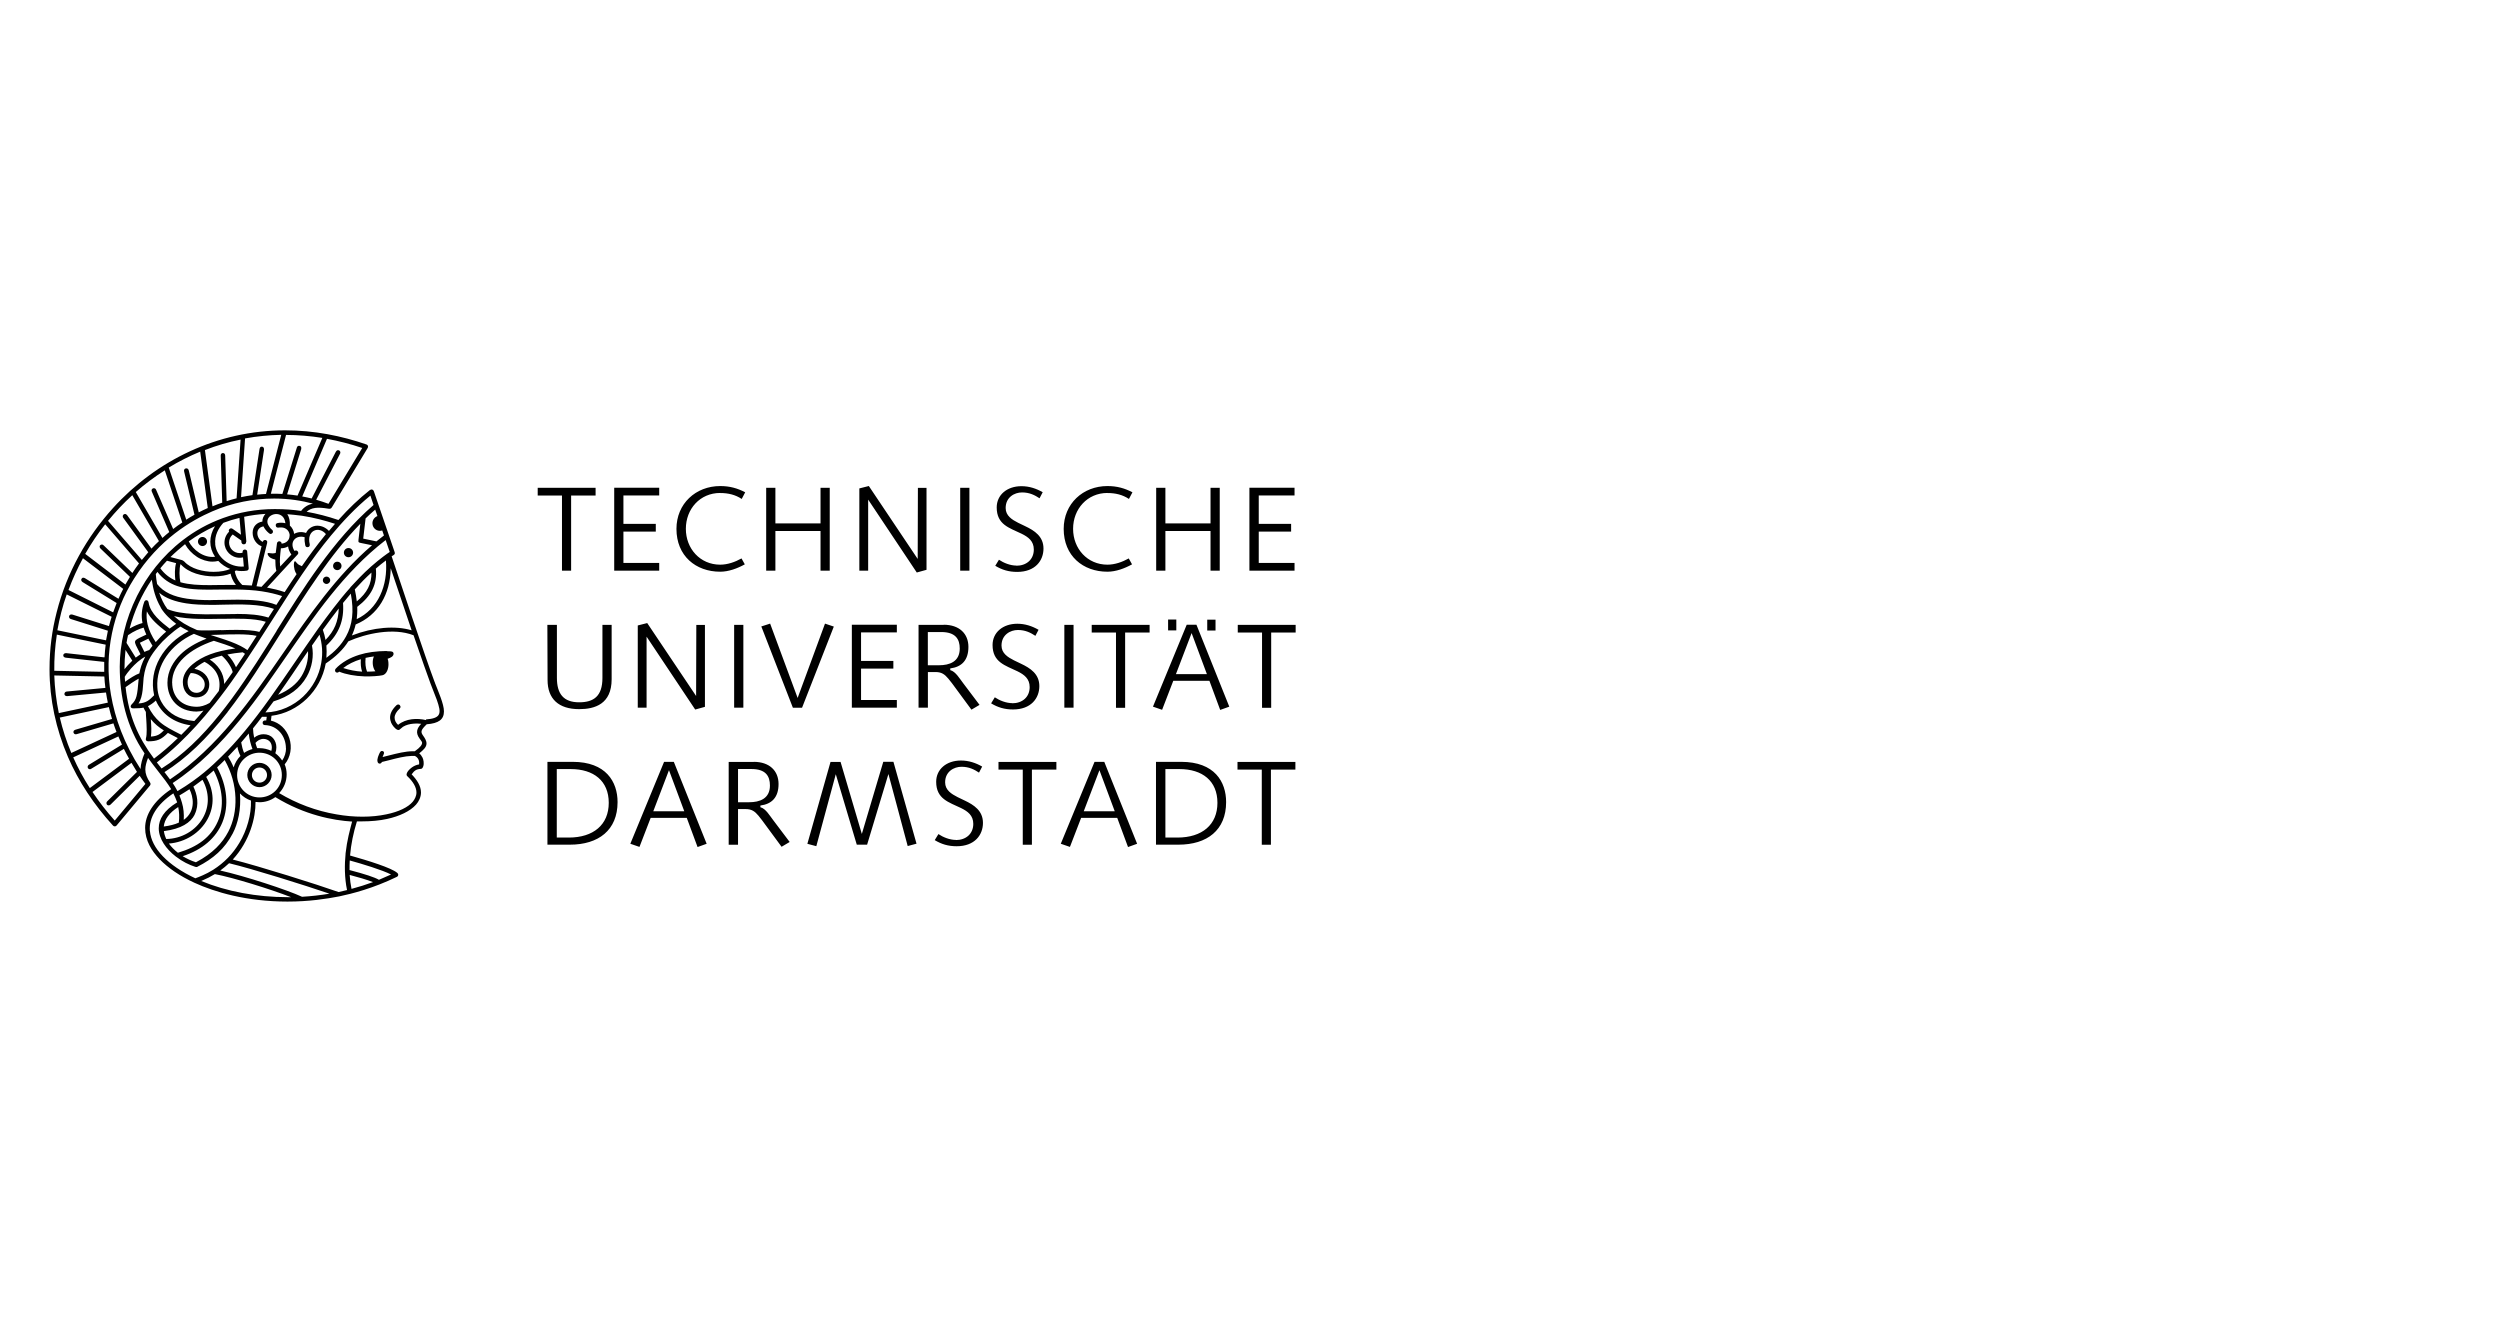 <?xml version="1.0" encoding="UTF-8"?>
<svg id="Ebene_1" data-name="Ebene 1" xmlns="http://www.w3.org/2000/svg" width="380" height="203" viewBox="0 0 380 203">
  <path d="M39.44,115.95c-1.03,0-1.85.84-1.85,1.85s.84,1.85,1.85,1.85,1.85-.84,1.85-1.85-.84-1.85-1.85-1.85ZM40.59,117.81c0,.64-.51,1.15-1.15,1.15s-1.15-.51-1.15-1.15.51-1.15,1.15-1.15,1.15.51,1.15,1.15Z"/>
  <g>
    <path d="M81.73,74.15v1.17h3.69v11.42h1.39v-11.42h3.72v-1.17h-8.8ZM93.36,74.15v12.59h6.84v-1.17h-5.44v-4.77h4.92v-1.17h-4.92v-4.32h5.44v-1.17h-6.84ZM109.48,74.94c1.2,0,2.28.25,3.26.9l.53-1.01c-1.18-.62-2.35-.95-3.8-.95-3.72,0-6.65,2.68-6.65,6.51,0,4.1,2.93,6.51,6.65,6.51,1.28,0,2.62-.5,3.74-1.12l-.5-.9c-.98.55-2.12.95-3.24.95-3.05,0-5.22-2.43-5.22-5.45s2.15-5.45,5.22-5.45h.02v.02ZM116.46,74.15v12.59h1.4v-6.03h6.86v6.03h1.4v-12.59h-1.4v5.41h-6.86v-5.41h-1.4ZM132.08,73.87l-1.46.37v12.5h1.34v-10.8l7.39,11.08,1.48-.41v-12.45h-1.31l-.03,10.8-7.43-11.09h.03ZM145.95,74.15v12.59h1.4v-12.59h-1.4ZM154.52,85.97c-.98,0-1.98-.42-2.68-.89l-.56.92c1.01.61,2.03.93,3.33.93,2.74,0,4-1.71,4-3.55s-1.36-2.73-2.8-3.41l-1.06-.51c-.92-.47-1.89-1.06-1.89-2.24,0-1.64,1.34-2.37,2.49-2.37s1.95.42,2.66.89l.48-.92c-.97-.56-2.04-.92-3.23-.92-2.21,0-3.76,1.34-3.76,3.23,0,2.63,1.93,3.1,3.79,4,1.01.5,1.85,1.11,1.85,2.4,0,1.51-1.11,2.46-2.66,2.46h.02v-.02ZM168.34,74.94c1.2,0,2.28.25,3.26.9l.53-1.01c-1.18-.62-2.35-.95-3.8-.95-3.72,0-6.65,2.68-6.65,6.51,0,4.1,2.93,6.51,6.65,6.51,1.28,0,2.62-.5,3.74-1.12l-.5-.9c-.98.55-2.12.95-3.24.95-3.05,0-5.22-2.43-5.22-5.45s2.17-5.45,5.22-5.45h.02v.02ZM175.74,74.15v12.59h1.4v-6.03h6.86v6.03h1.4v-12.59h-1.4v5.41h-6.86v-5.41h-1.4ZM189.91,74.15v12.59h6.86v-1.17h-5.44v-4.77h4.92v-1.17h-4.92v-4.32h5.44v-1.17h-6.86ZM92.97,103.24v-8.26h-1.4v8.06c0,2.82-1.36,3.71-3.54,3.71-2.38,0-3.38-1.29-3.38-3.71v-8.06h-1.45l.03,8.38c0,2.87,1.68,4.43,4.8,4.43,2.37,0,4.94-.76,4.94-4.55h0ZM98.4,94.7l-1.46.37v12.5h1.34v-10.8l7.39,11.08,1.48-.41v-12.45h-1.31l-.03,10.8-7.43-11.08h.03v-.02ZM111.59,94.98v12.59h1.4v-12.59s-1.4,0-1.4,0ZM117.09,94.78l-1.37.44,4.8,12.36h1.39l4.83-12.34-1.34-.45-4.16,11.3-4.18-11.3s.03,0,.03,0ZM129.48,94.98v12.59h6.84v-1.17h-5.44v-4.77h4.91v-1.17h-4.91v-4.33h5.44v-1.17h-6.84v.02ZM142.71,101.12h-1.68v-5.05h2.03c2.17,0,2.82,1.06,2.82,2.51,0,2.01-1.57,2.54-3.16,2.54h0ZM143.42,94.98h-3.8v12.59h1.42v-5.42h1.15c.93,0,1.4.34,1.96,1.01l.55.69,2.96,4.02,1.23-.73-2.49-3.3c-.48-.61-1.15-1.79-1.96-1.98v-.26c1.75-.23,2.76-1.25,2.76-3.27s-1.39-3.37-3.76-3.37h0v.03h-.02ZM153.89,106.88c-.98,0-1.98-.42-2.68-.89l-.56.92c1.01.61,2.03.93,3.33.93,2.74,0,4-1.71,4-3.55s-1.36-2.73-2.8-3.41l-1.06-.51c-.92-.47-1.89-1.06-1.89-2.24,0-1.64,1.34-2.37,2.49-2.37s1.95.42,2.66.89l.48-.92c-.97-.56-2.04-.92-3.23-.92-2.21,0-3.76,1.34-3.76,3.23,0,2.63,1.93,3.1,3.79,4,1.01.5,1.85,1.11,1.85,2.4,0,1.51-1.11,2.46-2.66,2.46h.02v-.02ZM161.78,94.98v12.59h1.4v-12.59s-1.4,0-1.4,0ZM165.94,94.98v1.17h3.69v11.44h1.39v-11.44h3.72v-1.17h-8.8ZM181.13,96.24l2.32,6.23h-4.71l2.38-6.23h0ZM186.85,107.41l-4.99-12.45h-1.48l-5.13,12.45,1.39.48,1.7-4.41h5.49l1.64,4.43,1.39-.5h0ZM184.76,94.19h-1.26v1.65h1.26v-1.65h0ZM178.8,95.82v-1.65h-1.25v1.65h1.25ZM188.14,94.98v1.17h3.69v11.44h1.39v-11.44h3.72v-1.17h-8.8ZM86.47,127.31h-1.84v-10.41h2.12c3.49,0,5.78,1.79,5.78,5.13s-2.34,5.28-6.08,5.28h.02ZM87.06,115.8h-3.85v12.59h3.41c4.36,0,7.25-2.21,7.25-6.47,0-3.09-1.76-6.12-6.83-6.12h.02ZM101.69,117.08l2.32,6.23h-4.71l2.38-6.23h0ZM107.41,128.25l-4.99-12.45h-1.48l-5.13,12.45,1.39.48,1.7-4.41h5.49l1.64,4.43,1.39-.5h0ZM113.86,121.94h-1.68v-5.05h2.03c2.17,0,2.82,1.06,2.82,2.51,0,2.01-1.57,2.54-3.16,2.54h0ZM114.56,115.81h-3.8v12.59h1.42v-5.42h1.15c.93,0,1.4.34,1.96,1.01l.55.7,2.96,4.02,1.23-.73-2.49-3.3c-.48-.61-1.15-1.79-1.96-1.98v-.26c1.75-.23,2.76-1.25,2.76-3.27s-1.39-3.37-3.76-3.37h0l-.02.02ZM127.78,115.81h-1.54l-3.52,12.45,1.36.36,2.96-10.94,3.19,10.71h1.57l3.24-10.74,2.93,10.95,1.34-.36-3.51-12.45h-1.54l-3.26,10.97-3.24-10.97h0l.02.02ZM145.32,127.67c-.98,0-1.98-.42-2.68-.89l-.56.92c1.01.61,2.03.93,3.33.93,2.74,0,4-1.71,4-3.55s-1.36-2.73-2.8-3.41l-1.06-.51c-.92-.47-1.89-1.06-1.89-2.24,0-1.64,1.34-2.37,2.49-2.37s1.95.42,2.66.89l.48-.92c-.97-.56-2.04-.92-3.23-.92-2.21,0-3.76,1.34-3.76,3.23,0,2.63,1.93,3.1,3.79,4,1.01.5,1.85,1.11,1.85,2.4,0,1.51-1.11,2.46-2.66,2.46h.02v-.02ZM151.77,115.81v1.17h3.69v11.42h1.39v-11.42h3.72v-1.17h-8.8ZM167.12,117.08l2.32,6.23h-4.71l2.38-6.23h0ZM172.84,128.25l-4.99-12.45h-1.48l-5.13,12.45,1.39.48,1.7-4.41h5.49l1.64,4.43,1.39-.5h0ZM178.98,127.31h-1.84v-10.41h2.13c3.49,0,5.78,1.79,5.78,5.13s-2.34,5.28-6.08,5.28h0ZM179.56,115.8h-3.85v12.59h3.41c4.36,0,7.25-2.21,7.25-6.47,0-3.09-1.76-6.12-6.83-6.12h.02ZM188.1,115.81v1.17h3.69v11.42h1.39v-11.42h3.72v-1.17h-8.8Z"/>
    <path d="M66.09,103.74c-1.36-3.58-5.69-16.56-6.56-19.18.08-.05.17-.12.3-.19.17-.11.22-.23.16-.44-.17-.51-3.07-8.99-3.15-9.22-.06-.17-.16-.26-.26-.3-.11-.03-.23,0-.36.08-1.65,1.31-3.21,2.79-4.78,4.55-1.62-.55-3.24-.97-4.83-1.25.7-.64,1.65-.75,3.24-.48.33.06.47.02.61-.22.79-1.32,5.44-9.02,5.44-9.02.12-.25,0-.44-.19-.51-3.79-1.31-7.95-2.15-12.37-2.15-10.24,0-19.59,4.55-26.16,11.81-3.94,4.35-7.03,9.75-8.57,15.86-.7,2.74-1.08,5.49-1.08,8.66,0,4.57.98,9.08,2.79,13.29,1.62,3.76,3.96,7.28,6.86,10.46.14.16.39.16.53,0,.7-.86,5.08-6.08,5.08-6.08.09-.11.14-.3.03-.45-.48-.69-.73-1.36-.73-1.98,0-.55.16-1.11.41-1.78.23.34,1.03,1.39,1.57,2.07.7.87,1.42,1.82,1.95,2.68-2.74,1.84-3.96,3.96-3.96,5.89s.97,3.47,2.21,4.77c1.28,1.32,3.04,2.54,5.31,3.58,3.05,1.4,7.88,2.85,14.12,2.85,3.26,0,5.92-.41,7.87-.79,1.95-.41,5.14-1.22,8.71-2.95.2-.09.25-.2.25-.36,0-.08-.03-.17-.17-.28-.9-.76-4.38-1.84-7.15-2.62.14-1.71.5-3.44,1.04-5.19h.76c1.37,0,2.7-.12,3.82-.37,1.9-.41,3.52-1.18,4.41-2.18.42-.47.75-1.15.75-1.84,0-1-.62-1.93-1.42-2.76.42-.58.7-.79,1.4-.83.16,0,.3-.16.37-.41.14-.42.03-1.01-.12-1.31-.17-.3-.26-.44-.5-.64.64-.51,1.11-.95,1.11-1.5,0-.44-.28-.86-.5-1.17-.44-.61-.37-.87.53-1.75,1.82-.14,2.62-.73,2.62-1.96,0-1.14-.87-3.02-1.42-4.46,0,0,.05.03.05.03ZM53.15,132.99c1.14.3,2.66.73,3.55,1.09-1.06.39-2.15.73-3.27,1.03-.14-.65-.23-1.37-.28-2.12ZM59.45,132.92c-.61.28-1.23.55-1.85.81-.62-.37-2.09-.86-4.47-1.48,0-.48,0-.97.03-1.46,1.81.5,4.97,1.45,6.31,2.15h-.02v-.02ZM64.78,109.46c-1.37-.33-3.07-.26-4.27.72-.3-.28-.53-.65-.53-1.09s.26-.92.78-1.39c.09-.09.14-.2.11-.33-.03-.12-.12-.23-.25-.28-.11-.03-.23,0-.33.08-.76.72-1,1.36-1,1.9,0,.25.08.56.17.79.16.36.55.89.93,1.06.16.06.28.06.39-.06.08-.08.39-.33.48-.39.95-.59,2.26-.51,2.76-.45-.65.7-.89,1.34-.25,2.23.28.37.39.53.39.65,0,.31-.26.69-1.11,1.29h-.33c-1.09,0-2.31.31-3.65.65-.33.08-.59.14-.92.23.05-.16.12-.33.19-.47.09-.22,0-.42-.23-.45-.17-.03-.3.08-.41.31-.12.28-.45.92-.3,1.36.05.16.17.25.31.25s.28-.09.34-.25c.34-.08.73-.17,1.14-.28,1.12-.3,2.37-.61,3.37-.64h.5c.51.26.72.73.64,1.29-.42.06-.81.25-1.11.47-.41.3-.69.65-.76.9-.06.17-.03.33.08.42.9.84,1.39,1.7,1.39,2.48,0,.56-.28,1.06-.56,1.4-.7.84-2.12,1.53-4.02,1.92-2.21.47-4.91.48-7.59,0-3.05-.51-6.06-1.64-8.7-3.23.73-.76,1.14-1.78,1.14-2.84,0-.53-.09-1.04-.3-1.53.89-1.06,1.17-2.6.7-4-.45-1.36-1.46-2.32-2.79-2.65l.09-.73c4.1-.51,7.48-3.79,8.24-7.95,1.53-1.03,2.65-2.12,3.44-3.37,2.65-1.18,6.84-2.12,9.91-.92,1.28,3.72,2.12,6.12,2.57,7.32.14.37.81,2.07.97,2.51.34,1,.59,1.79.26,2.29-.25.39-.86.59-1.89.67l-.03.06v.02ZM52.53,129.73c-.17,1.65-.17,3.74.22,5.56-.45.11-.87.2-1.29.3-3.33-1.18-12.01-3.91-16.08-4.94,2.59-2.82,3.49-6.37,3.46-8.76.2.03.41.05.59.05.87,0,1.71-.26,2.42-.78,4.46,2.74,8.8,3.54,11.67,3.72-.34,1.31-.76,2.76-1,4.88v-.03h.02ZM50.07,135.84c-1.37.23-2.76.39-4.16.47-2.29-1.06-8.71-3.16-12.43-3.99.47-.34.92-.72,1.34-1.11,3.51.84,11.33,3.29,15.26,4.63ZM51.69,68.97c.05-.11.06-.2.03-.3-.03-.09-.08-.16-.16-.2s-.19-.06-.28-.03c-.08.03-.17.11-.23.22-.08.14-3.68,7.11-3.68,7.11-.47-.12-.95-.22-1.43-.31l3.76-8.76c1.79.33,3.58.79,5.36,1.39l-5.13,8.49c-.62-.23-1.25-.44-1.87-.62l3.62-6.98s.02,0,.02,0ZM48.99,66.57l-3.76,8.76c-.51-.08-1.06-.14-1.59-.19,0,0,2.03-6.48,2.15-6.89.03-.12,0-.25-.03-.33-.06-.11-.19-.16-.3-.16-.14,0-.28.08-.33.25-.19.59-2.21,7.07-2.21,7.07-.58-.03-1.17-.05-1.75-.03l2.31-8.94c1.82,0,3.68.16,5.52.45,0,0-.02,0-.02,0ZM20.1,100.43c-.53.5-.93.97-1.18,1.29,0-.97.05-1.95.16-2.93l1.03,1.64ZM24.43,92.36c.62,1.04,1.57,1.87,2.35,2.46-.33.23-.67.47-1,.73-1.25-.97-2.93-2.29-3.19-3.96-.03-.2-.14-.34-.31-.36-.19,0-.3.11-.36.28-.39,1.06-.47,2.1-.26,3.19-.56.14-1.29.45-1.96.84.7-2.65,1.84-5.16,3.37-7.43.19,1.42.58,2.9,1.37,4.22h0v.02ZM44.8,85.33s-.09.08-.11.23c-.05.36,0,.72.08,1.04.06.23.17.47.31.67-.59.86-1.18,1.76-1.81,2.73-.87-.3-1.75-.51-2.68-.69,0,0,2.09-2.24,2.1-2.28l2.56-2.76s.09-.12.09-.19c0-.11-.03-.22-.11-.3-.06-.06-.14-.11-.23-.11-.08,0-.16.02-.23.08-.39-.59-.42-1.23-.08-1.68.34-.45.97-.61,1.62-.41-.05.39,0,.81.09,1.25.03.09.08.16.12.2.06.05.16.06.25.06.11,0,.22-.06.26-.14s.08-.17.05-.3c-.28-1.14.14-1.81.64-2.06.58-.3,1.31-.09,1.82.51-.65.79-1.54,1.96-1.98,2.54-.44.58-1.09,1.5-1.68,2.34-.39-.16-.56-.26-.72-.44-.08-.09-.16-.19-.23-.26-.05-.06-.09-.08-.16-.06,0,0,.02,0,.02,0ZM34.55,99.48c.75-.14,1.56-.26,2.35-.33.12.08.23.16.34.23-.48.73-.93,1.39-1.37,2.04-.3-.69-.73-1.36-1.32-1.96h0v.02ZM26.16,103.77c0-2.93,2.68-5.14,6.34-6.37,1,.31,2.45.78,3.27,1.17-3.04.39-5.02,1.18-6.5,2.4-.93.78-1.48,1.68-1.48,2.7,0,1.32.78,2.34,2.03,2.34s1.99-.9,1.99-1.95c0-1.26-1.03-2.17-2.26-2.4.36-.33.95-.75,1.53-1.06.76.37,1.48,1.03,1.84,1.7.5.9.53,1.87.34,2.73-.48.64-.93,1.23-1.4,1.82-.7.41-1.4.58-1.93.58-2.38,0-3.76-1.57-3.76-3.68v.03h-.02ZM29.93,108.15c.34,0,.72-.06,1-.14-.47.56-.9,1.08-1.39,1.59-2.43-.23-3.8-1.17-4.69-2.4-.45-.64-.86-1.5-.93-2.71-.22-3.4,2.03-6.54,5.55-8.15.58.23,1.15.47,1.93.73-1.7.67-3.01,1.48-3.96,2.4-1.06,1.04-1.99,2.52-1.99,4.3,0,2.45,1.64,4.39,4.47,4.39h.02v-.02ZM22.56,97.1c.19.34.39.69.62,1.06-.17.22-.33.44-.5.65-.23.06-.48.17-.73.28l-.69-1.39,1.28-.62h.02v.02ZM22.31,92.91c.62,1.23,1.75,2.17,2.95,3.1-.61.51-1.12,1.06-1.59,1.59-.58-.87-1.03-1.82-1.23-2.66-.16-.69-.2-1.28-.12-2.01h0v-.02ZM31.12,104.05c0,.81-.62,1.26-1.25,1.26-.79,0-1.36-.61-1.36-1.64,0-.48.19-.95.48-1.37.98,0,2.13.65,2.13,1.75h-.02ZM33.72,99.67c.83.72,1.53,1.87,1.65,2.49-.47.67-.87,1.25-1.29,1.81-.02-.87-.28-1.61-.64-2.18-.47-.73-1.09-1.25-1.57-1.54.83-.33,1.48-.51,1.85-.59h0v.02ZM32.02,96.51c.36,0,.78-.02,1.18-.03,1.93-.06,4.35-.16,5.81.17-.45.72-.92,1.43-1.4,2.17-.12-.09-.3-.2-.47-.31-.65-.41-1.71-.87-2.93-1.28-.44-.14-1.76-.58-2.21-.72h.02ZM33.64,95.77c-1.06.03-2.91.12-3.69,0-1.54-.65-2.6-1.31-3.51-2.12,2.26.56,5.47.42,6.76.41h.7c1.99-.03,4.69-.11,6.5.45-.33.51-.65,1.03-.98,1.54-.9-.25-2.15-.31-3.51-.31-.9,0-1.92.03-2.28.05h0v-.02ZM21.13,96.99c-.34.17-.55.33-.59.48-.05.14,0,.34.12.61l.69,1.37c-.23.16-.47.33-.72.51l-1.4-2.24c.06-.39.14-.78.23-1.17.86-.61,1.82-1.01,2.37-1.15.11.34.25.7.41,1.06,0,0-.64.31-1.12.53h.02ZM24,98.28c.84-1.01,2.24-2.28,3.43-3.04.37.23.83.48,1.25.69-3.76,1.93-6.16,5.72-5.25,9.75-.76.76-1.17,1.17-2.38,1.25.75-1.09.67-3.02.78-3.9.3-2.26,1.09-3.41,2.2-4.77h-.02v.02ZM22.49,107.34c.37-.19.83-.5,1.2-.86.83,1.96,2.68,3.4,5.27,3.76-.47.51-.95,1-1.4,1.45-1.43-.73-2.42-1.22-3.23-1.92-.78-.69-1.26-1.34-1.84-2.43ZM36.03,93.33c-1.43,0-4.67.11-6.5,0-1.76-.11-3.01-.3-4.08-.75-.56-.73-.95-1.62-1.26-2.49,1,.87,2.49,1.37,4.11,1.62,1.2.19,2.51.23,3.85.23.06,0,1.23,0,1.81-.03,2.49-.06,5.61-.12,7.68.65-.28.44-.56.87-.84,1.31-1.37-.42-2.8-.55-4.77-.55ZM32.05,91.22c-1.31,0-2.52-.06-3.62-.22-1.99-.3-3.54-.93-4.55-2.23-.09-.48-.16-.98-.2-1.51.08-.11.17-.23.25-.33.84,1.11,1.93,1.79,3.02,2.15.98.33,2.26.56,4.89.55,2.65-.02,5.53-.12,7.95.25,1.22.19,2.12.41,3.09.72-.3.45-.58.9-.87,1.34-1.62-.65-3.8-.79-5.86-.79-.73,0-3.54.06-4.1.06h0v.02ZM28.13,82.72c.44.76.98,1.37,1.82,1.93.69.45,1.61.72,2.31.72.3,0,.61-.03.92-.11.5.53,1.12.95,1.81,1.22-.56.26-1.48.44-2.51.44-1.59,0-3.46-.45-4.46-1.56-.03-.03-.11-.09-.16-.12-.06-.05-.16-.09-.25-.12-.25-.06-1.7-.45-1.7-.45.73-.72,1.54-1.4,2.18-1.93h.03ZM44.02,81.39c0,.72-.51,1.17-1.22,1.25,0-.08,0-.16-.05-.2-.06-.09-.17-.16-.28-.16-.08,0-.14,0-.2.05-.08.05-.16.14-.17.26,0,.08-.16,1.11-.19,1.45-.16.05-.3.08-.48.08-.11,0-.34-.02-.51-.05-.09-.02-.17-.03-.22.03-.05.05-.03.14,0,.2.19.45.64.64,1.15.76,0,.65.03,1.2.16,1.71l-2.26,2.43c-.25-.03-.51-.06-.76-.09,0,0,1.57-6.36,1.62-6.59v-.25c-.05-.09-.14-.16-.23-.19-.08-.02-.17,0-.25.03s-.14.11-.17.23v.03c-.51-.19-.89-.84-.84-1.43.05-.5.39-.84.93-.93.16.36.45.72.86,1.06.11.09.22.11.33.08.12-.05.22-.16.25-.28,0-.12,0-.23-.12-.33-.3-.23-.48-.53-.59-.73-.2-.36-.16-.69-.05-.95.23-.51.93-.83,1.56-.7s1.01.62,1.09,1.37c-.36-.09-.75-.11-1.17-.03-.11.02-.17.06-.22.11-.06.06-.08.14-.08.23,0,.12.06.25.16.31.06.05.16.06.26.05.14-.03.26-.03.42-.03.73,0,1.29.56,1.29,1.28v-.06h-.02ZM32.69,84.63c-1.75.23-3.38-1.09-4-2.34,1.25-.9,2.59-1.68,3.99-2.31-.95,1.54-.95,3.23,0,4.64h.02ZM32.72,82.73c-.14-1.34.5-2.46,1.23-3.26.79-.3,1.62-.55,2.45-.75l.23,2.56s-1.08-.76-1.28-.9c-.17-.12-.34-.08-.45.02-.11.09-.17.26-.08.42-.45.44-.7,1.03-.7,1.65,0,1.26,1.03,2.31,2.31,2.31.17,0,.34-.02.51-.06l.12,1.39c-2.21.19-4.16-1.5-4.35-3.37ZM37.45,82.37c-.03-.42-.34-3.82-.34-3.82,1.04-.22,2.13-.37,3.24-.44-.31.34-.48.75-.47,1.17-.79.12-1.48.7-1.48,1.71s.69,1.84,1.36,2.03l-1.48,5.98c-.47-.03-.95-.06-1.45-.08-.83-.78-1.06-1.64-1.14-2.07.06-.05.12-.09.17-.14.56.11,1.11.12,1.65.03.08,0,.17-.06.23-.14.05-.06.06-.14.06-.25-.03-.37-.23-2.51-.23-2.51,0-.08-.03-.16-.08-.2-.08-.08-.19-.12-.3-.11-.08,0-.17.05-.23.11s-.09.16-.09.28v.09c-.14.05-.28.06-.44.06-.89,0-1.61-.72-1.61-1.61,0-.47.2-.9.55-1.22l1.32.93v.25s.06.16.09.2c.06.08.17.12.28.12s.2-.05.28-.12c.05-.06.08-.14.06-.25,0,0,.03-.03.03-.03ZM27.49,85.79c1.18,1.31,3.26,1.82,5.08,1.82.95,0,1.82-.16,2.48-.41.09.44.31,1.08.81,1.71-.92-.02-3.51.03-4,.03-1.62,0-3.09-.06-4.44-.44-.17-.7-.2-2.07.02-2.74h.06v.02ZM42.71,83.34c.41,0,.78-.11,1.08-.28.05.42.22.84.5,1.23l-1.7,1.82c-.12-.9,0-1.85.11-2.77h.02ZM26.77,85.58c-.23.75-.22,1.89-.11,2.65-.93-.41-1.68-1.01-2.29-1.85.33-.41.67-.79,1.01-1.15l1.39.37h0v-.02ZM24.9,111.03c-.58.58-.97.86-1.96.93.11-.84.06-1.61-.02-2.65.56.7,1.23,1.25,1.98,1.71ZM21.19,102.35c-.58.19-1.5.79-2.18,1.28-.02-.22-.03-.47-.05-.75.19-.34.55-.81.97-1.29.61-.67,1.37-1.37,2.15-1.78-.56,1.06-.76,1.85-.9,2.54h.02ZM48.28,79.9c-.87,0-1.5.53-1.76,1.11-.65-.22-1.29-.16-1.81.14-.06-.5-.3-.95-.65-1.26.03-.72-.11-1.31-.39-1.73.56.05,1.4.12,2.2.23,1.85.28,3.58.75,5.05,1.23-.3.34-.61.7-.92,1.08-.48-.5-1.11-.79-1.73-.79h.02ZM21.08,103.16c-.22,2.65-.31,3.15-1.06,3.9-.12.12-.19.28-.14.41s.19.2.37.2c.72,0,1.18-.03,1.56-.11.11.23.23.45.36.65,0,.3.03.69.06,1.09.06,1.03.14,2.31-.05,2.93-.03.12-.03.23.03.31s.17.14.3.14c1.37,0,2.01-.26,3.01-1.28.41.23,1.2.62,1.51.79-1.15,1.12-2.37,2.17-3.62,3.12-2.45-3.27-3.83-6.47-4.32-10.86.45-.33,1.42-1,1.98-1.29ZM56.67,79.91c.2.59.84.92,1.43.72l.26.76c-.39.3-.78.61-1.14.9l-2.01-.42.36-3.07c.48-.47.97-.92,1.46-1.34l.34.98c-.59.22-.9.86-.7,1.45h0l-.02.02ZM54.29,92.25c2.18-1.67,3.07-3.46,2.84-5.83.51-.44,1.03-.86,1.53-1.23.16,1.92-.14,3.74-.86,5.27-.76,1.64-2.01,2.9-3.58,3.65.06-.41.11-1.22.08-1.84h0v-.02ZM39.44,121.21c-1.92,0-3.4-1.57-3.4-3.4,0-.97.42-1.92,1.14-2.54.61-.53,1.39-.86,2.26-.86,1.84,0,3.4,1.45,3.4,3.4s-1.54,3.4-3.4,3.4ZM29.79,131.07c-.72-.23-1.39-.55-2.03-.93,2.99-.97,5.08-2.76,6.05-5.16,1.01-2.51.73-5.47-.81-8.34.39-.36.78-.73,1.15-1.11,2.09,3.66,2.1,7.93.55,10.89-.89,1.7-2.34,3.29-4.91,4.64ZM43.48,113.71c0,.64-.2,1.34-.59,1.89-.28-.42-.62-.79-1.04-1.11.11-.34.16-.56.16-.9,0-.53-.19-1.03-.51-1.4s-.83-.59-1.45-.59c-.5,0-1,.19-1.42.53-.09-.47-.16-.95-.17-1.42.44-.53.89-1.11,1.37-1.76h.72l-.08.56h-.16s-.17,0-.23.06c-.11.06-.16.16-.16.28,0,.11.03.22.11.28.06.05.12.08.22.08.93.03,1.73.41,2.32,1.08s.89,1.56.89,2.45h.03v-.02ZM40.36,108.26c.41-.55.81-1.11,1.22-1.65,2.37-.73,4.04-1.99,5.03-3.74.83-1.43,1.12-3.18.81-4.75.42-.62.79-1.15,1.15-1.65.39,1.36.53,2.76.26,4.29-.33,1.93-1.29,3.74-2.76,5.13-1.45,1.36-3.46,2.34-5.7,2.4h0l-.02-.02ZM45.84,102.76c-.73,1.22-1.98,2.17-3.57,2.85.78-1.09,1.53-2.2,2.18-3.15.42-.62,1.99-2.96,2.37-3.49.09,1.42-.36,2.76-.98,3.79ZM38.82,112.93c.31-.36.73-.62,1.23-.62.39,0,.73.16.97.42.19.22.3.53.3.9,0,.17-.03.33-.08.5-.56-.26-1.15-.41-1.79-.41h-.36c-.09-.25-.19-.51-.26-.79h0ZM38.38,113.85c-.45.12-.89.33-1.28.59-.19-.45-.33-.95-.44-1.59.37-.42.76-.89,1.15-1.36.09.81.28,1.61.56,2.35ZM34.66,115.02c.45-.47.93-.98,1.42-1.51.11.53.26.98.47,1.39-.48.48-.84,1.09-1.04,1.75-.25-.62-.55-1.18-.84-1.64h0v.02ZM31.56,124.48c1.08-2.01,1-4.27-.22-6.39.37-.3.75-.62,1.14-.97,1.4,2.7,1.64,5.52.61,7.78-1.06,2.37-3.05,3.83-6.05,4.72-.56-.44-1.01-.9-1.37-1.4,2.49-.19,4.75-1.62,5.89-3.74ZM29.58,123.81c.76-1.51.36-3.13-.19-4.25.45-.33.92-.67,1.39-1.03,1.06,1.92,1.08,4.02.05,5.81-1.11,1.93-3.24,3.15-5.56,3.19-.19-.41-.31-.81-.36-1.2,2.65-.34,4.05-1.28,4.69-2.52h-.02ZM27.27,120.91c.51-.3,1.03-.62,1.53-.95.55,1.03,1.06,3.29-.87,4.66.05-.87-.02-1.78-.28-2.63-.11-.39-.23-.72-.37-1.06h0v-.02ZM24.89,125.63c.12-1.09.84-2.09,2.2-2.96.16.76.19,1.54.09,2.37-.62.28-1.4.48-2.29.59ZM56.46,87.02c.03,1.73-.65,3.09-2.23,4.39-.06-.58-.16-1.18-.3-1.82.84-.93,1.7-1.81,2.54-2.57h-.02ZM49.6,98.13c1.93-1.79,2.73-3.83,2.54-6.48.41-.5.79-.97,1.18-1.42.51,2.7.25,4.74-.72,6.5-.73,1.34-1.79,2.37-2.99,3.26.05-.58.05-1.32,0-1.87h0l-.02.02ZM49.07,95.73c.47-.69,2.04-2.76,2.42-3.24-.06,1.96-.67,3.41-2.01,4.78-.09-.51-.23-1.03-.41-1.54ZM53.48,96.6c.25-.53.44-1.09.58-1.68,3.43-1.43,5.25-4.58,5.33-8.55.67,2.01,1.93,5.77,3.18,9.44-2.46-.75-5.86-.47-9.08.78h0v.02ZM53.25,89.31c-1.71,1.89-3.54,4.39-4.88,6.23-.73,1.01-2.87,4.13-3.46,5-1.23,1.81-2.99,4.36-3.88,5.59-2.63,3.68-5.06,6.64-7.37,8.88-1.4,1.37-3.35,3.26-6.68,5.24-.2-.41-.53-.93-.73-1.23,7.87-5.16,13.51-13.87,17.27-19.26,4.14-5.95,8.68-12.72,15.1-17.67l.62,1.81c-.36.23-1.43.98-2.82,2.2-1.29,1.14-2.4,2.35-3.18,3.19h.02v.02ZM34.59,108.22c2.85-3.66,5.49-7.85,8.04-11.91,3.69-5.87,7.53-11.97,12.14-16.7l-.28,2.43c0,.2-.03.3.03.36.05.06.11.08.28.12l1.75.36c-5.41,4.64-9.52,10.61-13.51,16.39-4.85,7.01-9.86,14.27-17.2,19.2-.28-.39-.58-.78-.84-1.11,3.27-2.06,6.4-5.03,9.6-9.13h0v-.02ZM42.06,95.88c-.44.69-.86,1.37-1.29,2.06-4.82,7.62-9.68,14.79-16.21,18.87l-.72-.92c2.43-1.87,4.43-3.86,5.97-5.55,1.61-1.76,4-4.67,6.2-7.9,2.29-3.35,3.8-5.72,5.56-8.49,2.98-4.69,5.75-8.96,8.73-12.54,1.68-2.03,3.79-4.29,6-6.08l.48,1.43c-6.2,5.34-10.88,13-14.74,19.12h.02ZM40.45,75.08c-.44.02-.89.06-1.36.11,0,0,.95-6.17,1.04-6.81,0-.12,0-.25-.05-.33-.06-.09-.17-.16-.28-.16s-.17.03-.23.08c-.08.08-.11.19-.14.39-.08.53-1.06,6.9-1.06,6.9-.58.08-1.15.19-1.73.31l.61-8.93c1.81-.33,3.66-.51,5.5-.55l-2.31,8.96h0v.02ZM47.59,76.55c-.75.14-1.36.51-1.82,1.11-1.12-.17-2.45-.28-3.99-.28-5.75,0-10.5,2.04-13.95,4.69-3.24,2.49-5.47,5.49-7,8.51-1.79,3.6-2.63,7.39-2.63,10.75,0,4.5.98,9.12,3.77,13.18-.33.76-.58,1.62-.61,2.38-2.51-3.86-3.88-7.7-4.5-11.31-1.09-6.34.34-12.62,3.51-17.62,3.82-6.06,8.82-8.9,11.87-10.22,3.07-1.34,6.34-1.96,9.43-1.96,2.28,0,4.27.34,5.91.78h.02ZM19.98,115.94c.28.47.56.93.84,1.39,0,0-4.36,4.32-4.52,4.47-.08.08-.11.16-.12.25,0,.11.02.2.09.28.06.06.16.09.25.09s.2-.05.28-.12c.19-.19,4.43-4.38,4.43-4.38.28.41.56.83.87,1.23l-4.66,5.58c-1.25-1.39-2.38-2.85-3.38-4.35l5.94-4.44h-.02ZM17.98,111.92c.19.44.37.86.56,1.26,0,0-4.77,2.91-5,3.05-.11.06-.17.14-.2.23s-.03.2.03.3.16.16.26.16c.08,0,.17,0,.26-.08.23-.14,4.94-3.01,4.94-3.01.25.5.51,1.01.79,1.5l-5.97,4.46c-.97-1.51-1.82-3.09-2.52-4.67l6.86-3.18h-.02v-.02ZM16.55,107.49c.14.59.3,1.2.48,1.79,0,0-5.36,1.57-5.58,1.64-.09.03-.17.08-.22.14-.06.08-.09.19-.05.31.03.11.11.19.2.22.08.03.19.03.28,0,.28-.08,5.58-1.64,5.58-1.64.14.44.3.87.47,1.31l-6.87,3.19c-.73-1.75-1.32-3.55-1.75-5.38l7.45-1.59ZM18,91.01s-4.85-2.98-5.08-3.12c-.09-.06-.2-.08-.28-.08-.11,0-.19.08-.25.17-.05.08-.06.17-.03.25.03.09.09.19.2.25.14.08,5.17,3.18,5.17,3.18-.19.47-.37.95-.53,1.42l-6.79-3.4c.61-1.65,1.36-3.29,2.2-4.83l6.12,4.66c-.25.48-.5.98-.72,1.5h-.02ZM35.93,75.75c-.48.12-.98.26-1.48.42,0,0-.22-6.72-.22-6.89,0-.12-.03-.23-.09-.31-.06-.06-.16-.11-.26-.11s-.2.05-.25.12c-.06.08-.09.16-.08.3,0,.41.23,7.12.23,7.12-.5.17-1,.36-1.48.56l-1.15-8.55c1.76-.69,3.58-1.22,5.42-1.59l-.61,8.94h-.03v-.02ZM30.22,77.92l-1.53-6.42c-.03-.11-.08-.19-.16-.25s-.19-.08-.3-.05-.17.08-.22.17c-.05.08-.05.2-.02.31l1.57,6.56c-.42.23-.84.48-1.25.75l-2.66-7.92c1.53-.93,3.15-1.75,4.78-2.42l1.15,8.57c-.47.2-.93.44-1.39.67h0v.02ZM26.32,80.41s-2.51-5.78-2.6-5.98c-.05-.11-.11-.17-.2-.2s-.17-.03-.26,0c-.08.03-.14.09-.19.17-.05.09-.05.2,0,.31l2.66,6.16c-.36.3-.72.59-1.04.9l-4.05-6.98c1.39-1.22,2.87-2.32,4.41-3.3l2.66,7.93c-.48.31-.95.65-1.4,1h.02ZM23.03,83.4l-3.72-5.11s-.14-.14-.23-.16-.19,0-.28.06c-.08.06-.12.14-.14.23,0,.09,0,.2.08.3l3.8,5.22c-.34.39-.67.78-.98,1.17l-5.14-5.94c1.14-1.39,2.37-2.7,3.69-3.9l4.05,6.98c-.41.37-.78.76-1.15,1.15h.03v-.02ZM20.12,87.09s-3.86-3.69-4.35-4.18c-.08-.08-.16-.12-.23-.14-.11-.02-.22.02-.3.09s-.11.19-.09.28.06.19.14.25c.34.33,4.46,4.29,4.46,4.29-.23.39-.47.78-.69,1.17l-6.11-4.66c.89-1.56,1.92-3.09,3.04-4.5l5.14,5.95c-.36.48-.7.97-1.01,1.45ZM16.58,95.17s-5.33-1.68-5.56-1.75c-.11-.03-.22-.03-.31,0s-.17.11-.2.2-.02.19.02.28.12.16.23.19c.41.12,5.64,1.78,5.64,1.78-.11.5-.2.98-.28,1.46l-7.4-1.53c.33-1.84.79-3.68,1.42-5.45l6.83,3.4c-.16.48-.28.97-.41,1.42h.03ZM15.86,102.83c.03.58.08,1.15.16,1.73,0,0-5.69.53-5.86.55-.11,0-.2.05-.26.11-.08.08-.11.17-.11.28,0,.09.05.17.12.23s.19.09.31.08c.37-.03,5.89-.55,5.89-.55.08.51.17,1.04.28,1.54l-7.45,1.59c-.39-1.87-.62-3.8-.69-5.72,0,0,7.6.16,7.6.16ZM15.86,99.92s-5.59-.62-5.78-.64c-.11,0-.22,0-.3.06-.09.05-.16.14-.16.23,0,.11,0,.19.08.26.06.08.17.12.3.14.2.03,5.84.64,5.84.64v1.51l-7.59-.16c-.02-1.82.11-3.68.39-5.5l7.42,1.53c-.08.64-.14,1.28-.17,1.9h-.03v.02ZM22.78,126.32c-.17-2.04,1.06-4.04,3.57-5.73.23.47.42.92.58,1.37-2.01,1.22-2.8,2.57-2.8,3.94,0,1.62,1.15,3.18,2.59,4.29,1.03.79,2.01,1.26,2.96,1.57.11.03.17.03.2.03.05,0,.08,0,.16-.06,2.35-1.2,4.11-2.7,5.34-5.05.79-1.5,1.29-3.68,1.09-6.08.47.5,1.04.87,1.68,1.09.06,2.13-.61,4.52-1.78,6.45-1.01,1.68-2.28,2.99-3.97,4.07-1.06.67-2.23,1.12-2.71,1.29-4.18-1.95-6.68-4.57-6.9-7.18ZM32.65,132.86c2.85.55,8.43,2.28,11.59,3.51h-.51c-4.69,0-9.33-.87-13.14-2.46.95-.41,1.39-.64,2.06-1.04ZM62.38,118.48"/>
  </g>
  <path d="M52.97,84.7c.39,0,.7-.31.7-.7s-.31-.7-.7-.7-.7.31-.7.7.31.7.7.7Z"/>
  <path d="M49.63,88.76c.31,0,.56-.25.56-.56s-.25-.56-.56-.56-.56.25-.56.56.25.56.56.56Z"/>
  <path d="M51.27,86.66c.36,0,.64-.28.64-.64s-.28-.64-.64-.64-.64.28-.64.64.28.64.64.64Z"/>
  <path d="M30.78,83c.37,0,.69-.31.69-.69s-.31-.69-.69-.69-.69.31-.69.69.31.69.69.69Z"/>
  <path d="M58.79,98.95c-1.59.02-2.99.2-4.18.58-.64.2-1.39.51-1.95.84-.7.41-1.26.86-1.64,1.28-.16.19-.09.39,0,.5.12.11.37.14.53-.06,1.03.42,2.37.67,3.86.72.98.03,2.21-.06,2.71-.17.61-.12,1-.95.92-1.92,0-.2-.06-.41-.12-.59.44-.14.9-.36.9-.75,0-.14-.06-.25-.17-.31-.12-.06-.42-.09-.87-.09h0v-.02ZM55.55,100c.42-.09.84-.17,1.28-.22-.14.33-.2.73-.17,1.14.03.42.17.81.39,1.12-.37.03-.81.05-1.26.05-.23-.61-.3-1.25-.22-2.1h0l-.02.02ZM52.17,101.54c.75-.58,1.65-1.03,2.68-1.34-.05.72,0,1.32.19,1.89-.98-.06-1.96-.25-2.87-.55Z"/>
</svg>